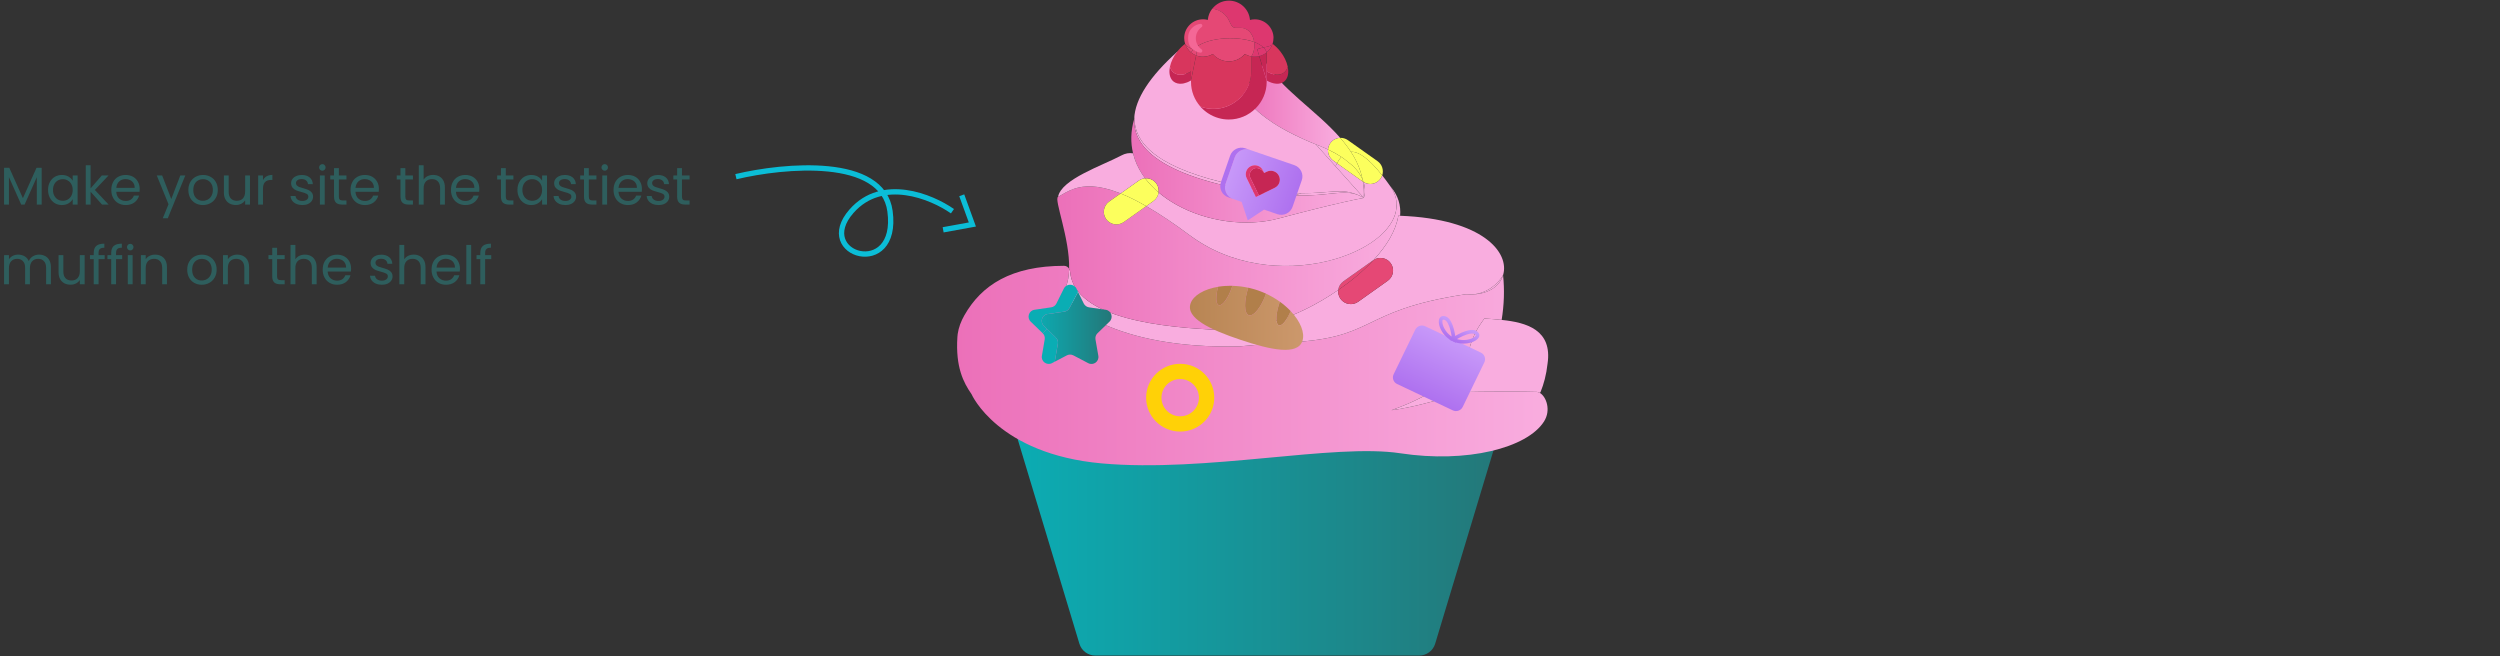 <svg width="941" height="247" viewBox="0 0 941 247" fill="none" xmlns="http://www.w3.org/2000/svg">
<rect x="0" y="0" width="941" height="247" fill="#333333" stroke="none"/>
<path d="M15.68 63.16V77H13.86V66.68L9.26 77H7.98L3.36 66.66V77H1.54V63.16H3.5L8.62 74.6L13.74 63.16H15.68ZM18.087 71.48C18.087 70.36 18.313 69.38 18.767 68.54C19.22 67.687 19.84 67.027 20.627 66.56C21.427 66.093 22.313 65.86 23.287 65.86C24.247 65.86 25.08 66.067 25.787 66.48C26.493 66.893 27.02 67.413 27.367 68.04V66.04H29.207V77H27.367V74.96C27.007 75.6 26.467 76.133 25.747 76.56C25.04 76.973 24.213 77.18 23.267 77.18C22.293 77.18 21.413 76.94 20.627 76.46C19.84 75.98 19.22 75.307 18.767 74.44C18.313 73.573 18.087 72.587 18.087 71.48ZM27.367 71.5C27.367 70.673 27.2 69.953 26.867 69.34C26.533 68.727 26.08 68.26 25.507 67.94C24.947 67.607 24.327 67.44 23.647 67.44C22.967 67.44 22.347 67.6 21.787 67.92C21.227 68.24 20.78 68.707 20.447 69.32C20.113 69.933 19.947 70.653 19.947 71.48C19.947 72.32 20.113 73.053 20.447 73.68C20.78 74.293 21.227 74.767 21.787 75.1C22.347 75.42 22.967 75.58 23.647 75.58C24.327 75.58 24.947 75.42 25.507 75.1C26.08 74.767 26.533 74.293 26.867 73.68C27.2 73.053 27.367 72.327 27.367 71.5ZM38.402 77L34.102 72.16V77H32.282V62.2H34.102V70.9L38.322 66.04H40.862L35.702 71.5L40.882 77H38.402ZM52.575 71.1C52.575 71.447 52.555 71.813 52.515 72.2H43.755C43.822 73.28 44.188 74.127 44.855 74.74C45.535 75.34 46.355 75.64 47.315 75.64C48.102 75.64 48.755 75.46 49.275 75.1C49.809 74.727 50.182 74.233 50.395 73.62H52.355C52.062 74.673 51.475 75.533 50.595 76.2C49.715 76.853 48.622 77.18 47.315 77.18C46.275 77.18 45.342 76.947 44.515 76.48C43.702 76.013 43.062 75.353 42.595 74.5C42.129 73.633 41.895 72.633 41.895 71.5C41.895 70.367 42.122 69.373 42.575 68.52C43.029 67.667 43.662 67.013 44.475 66.56C45.302 66.093 46.248 65.86 47.315 65.86C48.355 65.86 49.275 66.087 50.075 66.54C50.875 66.993 51.489 67.62 51.915 68.42C52.355 69.207 52.575 70.1 52.575 71.1ZM50.695 70.72C50.695 70.027 50.542 69.433 50.235 68.94C49.928 68.433 49.508 68.053 48.975 67.8C48.455 67.533 47.875 67.4 47.235 67.4C46.315 67.4 45.529 67.693 44.875 68.28C44.235 68.867 43.868 69.68 43.775 70.72H50.695ZM69.749 66.04L63.15 82.16H61.27L63.429 76.88L59.01 66.04H61.029L64.469 74.92L67.87 66.04H69.749ZM76.359 77.18C75.332 77.18 74.399 76.947 73.559 76.48C72.732 76.013 72.079 75.353 71.599 74.5C71.132 73.633 70.899 72.633 70.899 71.5C70.899 70.38 71.139 69.393 71.619 68.54C72.112 67.673 72.779 67.013 73.619 66.56C74.459 66.093 75.399 65.86 76.439 65.86C77.479 65.86 78.419 66.093 79.259 66.56C80.099 67.013 80.759 67.667 81.239 68.52C81.732 69.373 81.979 70.367 81.979 71.5C81.979 72.633 81.726 73.633 81.219 74.5C80.726 75.353 80.052 76.013 79.199 76.48C78.346 76.947 77.399 77.18 76.359 77.18ZM76.359 75.58C77.012 75.58 77.626 75.427 78.199 75.12C78.772 74.813 79.232 74.353 79.579 73.74C79.939 73.127 80.119 72.38 80.119 71.5C80.119 70.62 79.946 69.873 79.599 69.26C79.252 68.647 78.799 68.193 78.239 67.9C77.679 67.593 77.072 67.44 76.419 67.44C75.752 67.44 75.139 67.593 74.579 67.9C74.032 68.193 73.592 68.647 73.259 69.26C72.926 69.873 72.759 70.62 72.759 71.5C72.759 72.393 72.919 73.147 73.239 73.76C73.572 74.373 74.012 74.833 74.559 75.14C75.106 75.433 75.706 75.58 76.359 75.58ZM94.092 66.04V77H92.272V75.38C91.925 75.94 91.439 76.38 90.812 76.7C90.199 77.007 89.519 77.16 88.772 77.16C87.919 77.16 87.152 76.987 86.472 76.64C85.792 76.28 85.252 75.747 84.852 75.04C84.465 74.333 84.272 73.473 84.272 72.46V66.04H86.072V72.22C86.072 73.3 86.345 74.133 86.892 74.72C87.439 75.293 88.185 75.58 89.132 75.58C90.105 75.58 90.872 75.28 91.432 74.68C91.992 74.08 92.272 73.207 92.272 72.06V66.04H94.092ZM98.985 67.82C99.305 67.193 99.758 66.707 100.345 66.36C100.945 66.013 101.672 65.84 102.525 65.84V67.72H102.045C100.005 67.72 98.985 68.827 98.985 71.04V77H97.165V66.04H98.985V67.82ZM113.838 77.18C112.998 77.18 112.245 77.04 111.578 76.76C110.911 76.467 110.385 76.067 109.998 75.56C109.611 75.04 109.398 74.447 109.358 73.78H111.238C111.291 74.327 111.545 74.773 111.998 75.12C112.465 75.467 113.071 75.64 113.818 75.64C114.511 75.64 115.058 75.487 115.458 75.18C115.858 74.873 116.058 74.487 116.058 74.02C116.058 73.54 115.845 73.187 115.418 72.96C114.991 72.72 114.331 72.487 113.438 72.26C112.625 72.047 111.958 71.833 111.438 71.62C110.931 71.393 110.491 71.067 110.118 70.64C109.758 70.2 109.578 69.627 109.578 68.92C109.578 68.36 109.745 67.847 110.078 67.38C110.411 66.913 110.885 66.547 111.498 66.28C112.111 66 112.811 65.86 113.598 65.86C114.811 65.86 115.791 66.167 116.538 66.78C117.285 67.393 117.685 68.233 117.738 69.3H115.918C115.878 68.727 115.645 68.267 115.218 67.92C114.805 67.573 114.245 67.4 113.538 67.4C112.885 67.4 112.365 67.54 111.978 67.82C111.591 68.1 111.398 68.467 111.398 68.92C111.398 69.28 111.511 69.58 111.738 69.82C111.978 70.047 112.271 70.233 112.618 70.38C112.978 70.513 113.471 70.667 114.098 70.84C114.885 71.053 115.525 71.267 116.018 71.48C116.511 71.68 116.931 71.987 117.278 72.4C117.638 72.813 117.825 73.353 117.838 74.02C117.838 74.62 117.671 75.16 117.338 75.64C117.005 76.12 116.531 76.5 115.918 76.78C115.318 77.047 114.625 77.18 113.838 77.18ZM121.347 64.26C121.001 64.26 120.707 64.14 120.467 63.9C120.227 63.66 120.107 63.367 120.107 63.02C120.107 62.673 120.227 62.38 120.467 62.14C120.707 61.9 121.001 61.78 121.347 61.78C121.681 61.78 121.961 61.9 122.187 62.14C122.427 62.38 122.547 62.673 122.547 63.02C122.547 63.367 122.427 63.66 122.187 63.9C121.961 64.14 121.681 64.26 121.347 64.26ZM122.227 66.04V77H120.407V66.04H122.227ZM127.549 67.54V74C127.549 74.533 127.662 74.913 127.889 75.14C128.116 75.353 128.509 75.46 129.069 75.46H130.409V77H128.769C127.756 77 126.996 76.767 126.489 76.3C125.982 75.833 125.729 75.067 125.729 74V67.54H124.309V66.04H125.729V63.28H127.549V66.04H130.409V67.54H127.549ZM142.614 71.1C142.614 71.447 142.594 71.813 142.554 72.2H133.794C133.861 73.28 134.228 74.127 134.894 74.74C135.574 75.34 136.394 75.64 137.354 75.64C138.141 75.64 138.794 75.46 139.314 75.1C139.848 74.727 140.221 74.233 140.434 73.62H142.394C142.101 74.673 141.514 75.533 140.634 76.2C139.754 76.853 138.661 77.18 137.354 77.18C136.314 77.18 135.381 76.947 134.554 76.48C133.741 76.013 133.101 75.353 132.634 74.5C132.168 73.633 131.934 72.633 131.934 71.5C131.934 70.367 132.161 69.373 132.614 68.52C133.068 67.667 133.701 67.013 134.514 66.56C135.341 66.093 136.288 65.86 137.354 65.86C138.394 65.86 139.314 66.087 140.114 66.54C140.914 66.993 141.528 67.62 141.954 68.42C142.394 69.207 142.614 70.1 142.614 71.1ZM140.734 70.72C140.734 70.027 140.581 69.433 140.274 68.94C139.968 68.433 139.548 68.053 139.014 67.8C138.494 67.533 137.914 67.4 137.274 67.4C136.354 67.4 135.568 67.693 134.914 68.28C134.274 68.867 133.908 69.68 133.814 70.72H140.734ZM152.569 67.54V74C152.569 74.533 152.682 74.913 152.909 75.14C153.135 75.353 153.529 75.46 154.089 75.46H155.429V77H153.789C152.775 77 152.015 76.767 151.509 76.3C151.002 75.833 150.749 75.067 150.749 74V67.54H149.329V66.04H150.749V63.28H152.569V66.04H155.429V67.54H152.569ZM163.074 65.84C163.9 65.84 164.647 66.02 165.314 66.38C165.98 66.727 166.5 67.253 166.874 67.96C167.26 68.667 167.454 69.527 167.454 70.54V77H165.654V70.8C165.654 69.707 165.38 68.873 164.834 68.3C164.287 67.713 163.54 67.42 162.594 67.42C161.634 67.42 160.867 67.72 160.294 68.32C159.734 68.92 159.454 69.793 159.454 70.94V77H157.634V62.2H159.454V67.6C159.814 67.04 160.307 66.607 160.934 66.3C161.574 65.993 162.287 65.84 163.074 65.84ZM180.427 71.1C180.427 71.447 180.407 71.813 180.367 72.2H171.607C171.673 73.28 172.04 74.127 172.707 74.74C173.387 75.34 174.207 75.64 175.167 75.64C175.953 75.64 176.607 75.46 177.127 75.1C177.66 74.727 178.033 74.233 178.247 73.62H180.207C179.913 74.673 179.327 75.533 178.447 76.2C177.567 76.853 176.473 77.18 175.167 77.18C174.127 77.18 173.193 76.947 172.367 76.48C171.553 76.013 170.913 75.353 170.447 74.5C169.98 73.633 169.747 72.633 169.747 71.5C169.747 70.367 169.973 69.373 170.427 68.52C170.88 67.667 171.513 67.013 172.327 66.56C173.153 66.093 174.1 65.86 175.167 65.86C176.207 65.86 177.127 66.087 177.927 66.54C178.727 66.993 179.34 67.62 179.767 68.42C180.207 69.207 180.427 70.1 180.427 71.1ZM178.547 70.72C178.547 70.027 178.393 69.433 178.087 68.94C177.78 68.433 177.36 68.053 176.827 67.8C176.307 67.533 175.727 67.4 175.087 67.4C174.167 67.4 173.38 67.693 172.727 68.28C172.087 68.867 171.72 69.68 171.627 70.72H178.547ZM190.381 67.54V74C190.381 74.533 190.494 74.913 190.721 75.14C190.948 75.353 191.341 75.46 191.901 75.46H193.241V77H191.601C190.588 77 189.828 76.767 189.321 76.3C188.814 75.833 188.561 75.067 188.561 74V67.54H187.141V66.04H188.561V63.28H190.381V66.04H193.241V67.54H190.381ZM194.766 71.48C194.766 70.36 194.993 69.38 195.446 68.54C195.9 67.687 196.52 67.027 197.306 66.56C198.106 66.093 198.993 65.86 199.966 65.86C200.926 65.86 201.76 66.067 202.466 66.48C203.173 66.893 203.7 67.413 204.046 68.04V66.04H205.886V77H204.046V74.96C203.686 75.6 203.146 76.133 202.426 76.56C201.72 76.973 200.893 77.18 199.946 77.18C198.973 77.18 198.093 76.94 197.306 76.46C196.52 75.98 195.9 75.307 195.446 74.44C194.993 73.573 194.766 72.587 194.766 71.48ZM204.046 71.5C204.046 70.673 203.88 69.953 203.546 69.34C203.213 68.727 202.76 68.26 202.186 67.94C201.626 67.607 201.006 67.44 200.326 67.44C199.646 67.44 199.026 67.6 198.466 67.92C197.906 68.24 197.46 68.707 197.126 69.32C196.793 69.933 196.626 70.653 196.626 71.48C196.626 72.32 196.793 73.053 197.126 73.68C197.46 74.293 197.906 74.767 198.466 75.1C199.026 75.42 199.646 75.58 200.326 75.58C201.006 75.58 201.626 75.42 202.186 75.1C202.76 74.767 203.213 74.293 203.546 73.68C203.88 73.053 204.046 72.327 204.046 71.5ZM212.842 77.18C212.002 77.18 211.249 77.04 210.582 76.76C209.915 76.467 209.389 76.067 209.002 75.56C208.615 75.04 208.402 74.447 208.362 73.78H210.242C210.295 74.327 210.549 74.773 211.002 75.12C211.469 75.467 212.075 75.64 212.822 75.64C213.515 75.64 214.062 75.487 214.462 75.18C214.862 74.873 215.062 74.487 215.062 74.02C215.062 73.54 214.849 73.187 214.422 72.96C213.995 72.72 213.335 72.487 212.442 72.26C211.629 72.047 210.962 71.833 210.442 71.62C209.935 71.393 209.495 71.067 209.122 70.64C208.762 70.2 208.582 69.627 208.582 68.92C208.582 68.36 208.749 67.847 209.082 67.38C209.415 66.913 209.889 66.547 210.502 66.28C211.115 66 211.815 65.86 212.602 65.86C213.815 65.86 214.795 66.167 215.542 66.78C216.289 67.393 216.689 68.233 216.742 69.3H214.922C214.882 68.727 214.649 68.267 214.222 67.92C213.809 67.573 213.249 67.4 212.542 67.4C211.889 67.4 211.369 67.54 210.982 67.82C210.595 68.1 210.402 68.467 210.402 68.92C210.402 69.28 210.515 69.58 210.742 69.82C210.982 70.047 211.275 70.233 211.622 70.38C211.982 70.513 212.475 70.667 213.102 70.84C213.889 71.053 214.529 71.267 215.022 71.48C215.515 71.68 215.935 71.987 216.282 72.4C216.642 72.813 216.829 73.353 216.842 74.02C216.842 74.62 216.675 75.16 216.342 75.64C216.009 76.12 215.535 76.5 214.922 76.78C214.322 77.047 213.629 77.18 212.842 77.18ZM221.631 67.54V74C221.631 74.533 221.744 74.913 221.971 75.14C222.198 75.353 222.591 75.46 223.151 75.46H224.491V77H222.851C221.838 77 221.078 76.767 220.571 76.3C220.064 75.833 219.811 75.067 219.811 74V67.54H218.391V66.04H219.811V63.28H221.631V66.04H224.491V67.54H221.631ZM227.636 64.26C227.29 64.26 226.996 64.14 226.756 63.9C226.516 63.66 226.396 63.367 226.396 63.02C226.396 62.673 226.516 62.38 226.756 62.14C226.996 61.9 227.29 61.78 227.636 61.78C227.97 61.78 228.25 61.9 228.476 62.14C228.716 62.38 228.836 62.673 228.836 63.02C228.836 63.367 228.716 63.66 228.476 63.9C228.25 64.14 227.97 64.26 227.636 64.26ZM228.516 66.04V77H226.696V66.04H228.516ZM241.618 71.1C241.618 71.447 241.598 71.813 241.558 72.2H232.798C232.865 73.28 233.231 74.127 233.898 74.74C234.578 75.34 235.398 75.64 236.358 75.64C237.145 75.64 237.798 75.46 238.318 75.1C238.851 74.727 239.225 74.233 239.438 73.62H241.398C241.105 74.673 240.518 75.533 239.638 76.2C238.758 76.853 237.665 77.18 236.358 77.18C235.318 77.18 234.385 76.947 233.558 76.48C232.745 76.013 232.105 75.353 231.638 74.5C231.171 73.633 230.938 72.633 230.938 71.5C230.938 70.367 231.165 69.373 231.618 68.52C232.071 67.667 232.705 67.013 233.518 66.56C234.345 66.093 235.291 65.86 236.358 65.86C237.398 65.86 238.318 66.087 239.118 66.54C239.918 66.993 240.531 67.62 240.958 68.42C241.398 69.207 241.618 70.1 241.618 71.1ZM239.738 70.72C239.738 70.027 239.585 69.433 239.278 68.94C238.971 68.433 238.551 68.053 238.018 67.8C237.498 67.533 236.918 67.4 236.278 67.4C235.358 67.4 234.571 67.693 233.918 68.28C233.278 68.867 232.911 69.68 232.818 70.72H239.738ZM247.9 77.18C247.06 77.18 246.307 77.04 245.64 76.76C244.974 76.467 244.447 76.067 244.06 75.56C243.674 75.04 243.46 74.447 243.42 73.78H245.3C245.354 74.327 245.607 74.773 246.06 75.12C246.527 75.467 247.134 75.64 247.88 75.64C248.574 75.64 249.12 75.487 249.52 75.18C249.92 74.873 250.12 74.487 250.12 74.02C250.12 73.54 249.907 73.187 249.48 72.96C249.054 72.72 248.394 72.487 247.5 72.26C246.687 72.047 246.02 71.833 245.5 71.62C244.994 71.393 244.554 71.067 244.18 70.64C243.82 70.2 243.64 69.627 243.64 68.92C243.64 68.36 243.807 67.847 244.14 67.38C244.474 66.913 244.947 66.547 245.56 66.28C246.174 66 246.874 65.86 247.66 65.86C248.874 65.86 249.854 66.167 250.6 66.78C251.347 67.393 251.747 68.233 251.8 69.3H249.98C249.94 68.727 249.707 68.267 249.28 67.92C248.867 67.573 248.307 67.4 247.6 67.4C246.947 67.4 246.427 67.54 246.04 67.82C245.654 68.1 245.46 68.467 245.46 68.92C245.46 69.28 245.574 69.58 245.8 69.82C246.04 70.047 246.334 70.233 246.68 70.38C247.04 70.513 247.534 70.667 248.16 70.84C248.947 71.053 249.587 71.267 250.08 71.48C250.574 71.68 250.994 71.987 251.34 72.4C251.7 72.813 251.887 73.353 251.9 74.02C251.9 74.62 251.734 75.16 251.4 75.64C251.067 76.12 250.594 76.5 249.98 76.78C249.38 77.047 248.687 77.18 247.9 77.18ZM256.69 67.54V74C256.69 74.533 256.803 74.913 257.03 75.14C257.256 75.353 257.65 75.46 258.21 75.46H259.55V77H257.91C256.896 77 256.136 76.767 255.63 76.3C255.123 75.833 254.87 75.067 254.87 74V67.54H253.45V66.04H254.87V63.28H256.69V66.04H259.55V67.54H256.69ZM14.72 95.84C15.573 95.84 16.333 96.02 17 96.38C17.667 96.727 18.193 97.253 18.58 97.96C18.967 98.667 19.16 99.527 19.16 100.54V107H17.36V100.8C17.36 99.707 17.087 98.873 16.54 98.3C16.007 97.713 15.28 97.42 14.36 97.42C13.413 97.42 12.66 97.727 12.1 98.34C11.54 98.94 11.26 99.813 11.26 100.96V107H9.46V100.8C9.46 99.707 9.187 98.873 8.64 98.3C8.107 97.713 7.38 97.42 6.46 97.42C5.513 97.42 4.76 97.727 4.2 98.34C3.64 98.94 3.36 99.813 3.36 100.96V107H1.54V96.04H3.36V97.62C3.72 97.047 4.2 96.607 4.8 96.3C5.413 95.993 6.087 95.84 6.82 95.84C7.74 95.84 8.553 96.047 9.26 96.46C9.967 96.873 10.493 97.48 10.84 98.28C11.147 97.507 11.653 96.907 12.36 96.48C13.067 96.053 13.853 95.84 14.72 95.84ZM31.866 96.04V107H30.046V105.38C29.699 105.94 29.212 106.38 28.585 106.7C27.972 107.007 27.292 107.16 26.546 107.16C25.692 107.16 24.925 106.987 24.245 106.64C23.566 106.28 23.026 105.747 22.625 105.04C22.239 104.333 22.046 103.473 22.046 102.46V96.04H23.846V102.22C23.846 103.3 24.119 104.133 24.666 104.72C25.212 105.293 25.959 105.58 26.905 105.58C27.879 105.58 28.645 105.28 29.206 104.68C29.765 104.08 30.046 103.207 30.046 102.06V96.04H31.866ZM39.398 97.54H37.098V107H35.278V97.54H33.858V96.04H35.278V95.26C35.278 94.033 35.592 93.14 36.218 92.58C36.858 92.007 37.878 91.72 39.278 91.72V93.24C38.478 93.24 37.912 93.4 37.578 93.72C37.258 94.027 37.098 94.54 37.098 95.26V96.04H39.398V97.54ZM45.98 97.54H43.681V107H41.861V97.54H40.441V96.04H41.861V95.26C41.861 94.033 42.174 93.14 42.8 92.58C43.441 92.007 44.461 91.72 45.861 91.72V93.24C45.06 93.24 44.494 93.4 44.16 93.72C43.84 94.027 43.681 94.54 43.681 95.26V96.04H45.98V97.54ZM49.042 94.26C48.696 94.26 48.403 94.14 48.163 93.9C47.922 93.66 47.803 93.367 47.803 93.02C47.803 92.673 47.922 92.38 48.163 92.14C48.403 91.9 48.696 91.78 49.042 91.78C49.376 91.78 49.656 91.9 49.883 92.14C50.123 92.38 50.242 92.673 50.242 93.02C50.242 93.367 50.123 93.66 49.883 93.9C49.656 94.14 49.376 94.26 49.042 94.26ZM49.922 96.04V107H48.102V96.04H49.922ZM58.364 95.84C59.698 95.84 60.778 96.247 61.604 97.06C62.431 97.86 62.844 99.02 62.844 100.54V107H61.044V100.8C61.044 99.707 60.771 98.873 60.224 98.3C59.678 97.713 58.931 97.42 57.984 97.42C57.024 97.42 56.258 97.72 55.684 98.32C55.124 98.92 54.844 99.793 54.844 100.94V107H53.024V96.04H54.844V97.6C55.204 97.04 55.691 96.607 56.304 96.3C56.931 95.993 57.618 95.84 58.364 95.84ZM75.929 107.18C74.903 107.18 73.969 106.947 73.129 106.48C72.303 106.013 71.649 105.353 71.169 104.5C70.703 103.633 70.469 102.633 70.469 101.5C70.469 100.38 70.709 99.393 71.189 98.54C71.683 97.673 72.349 97.013 73.189 96.56C74.029 96.093 74.969 95.86 76.009 95.86C77.049 95.86 77.989 96.093 78.829 96.56C79.669 97.013 80.329 97.667 80.809 98.52C81.303 99.373 81.549 100.367 81.549 101.5C81.549 102.633 81.296 103.633 80.789 104.5C80.296 105.353 79.623 106.013 78.769 106.48C77.916 106.947 76.969 107.18 75.929 107.18ZM75.929 105.58C76.583 105.58 77.196 105.427 77.769 105.12C78.343 104.813 78.803 104.353 79.149 103.74C79.509 103.127 79.689 102.38 79.689 101.5C79.689 100.62 79.516 99.873 79.169 99.26C78.823 98.647 78.369 98.193 77.809 97.9C77.249 97.593 76.643 97.44 75.989 97.44C75.323 97.44 74.709 97.593 74.149 97.9C73.603 98.193 73.163 98.647 72.829 99.26C72.496 99.873 72.329 100.62 72.329 101.5C72.329 102.393 72.489 103.147 72.809 103.76C73.143 104.373 73.583 104.833 74.129 105.14C74.676 105.433 75.276 105.58 75.929 105.58ZM89.282 95.84C90.616 95.84 91.696 96.247 92.522 97.06C93.349 97.86 93.762 99.02 93.762 100.54V107H91.962V100.8C91.962 99.707 91.689 98.873 91.142 98.3C90.596 97.713 89.849 97.42 88.902 97.42C87.942 97.42 87.176 97.72 86.602 98.32C86.042 98.92 85.762 99.793 85.762 100.94V107H83.942V96.04H85.762V97.6C86.122 97.04 86.609 96.607 87.222 96.3C87.849 95.993 88.536 95.84 89.282 95.84ZM104.287 97.54V104C104.287 104.533 104.401 104.913 104.627 105.14C104.854 105.353 105.247 105.46 105.807 105.46H107.147V107H105.507C104.494 107 103.734 106.767 103.227 106.3C102.721 105.833 102.467 105.067 102.467 104V97.54H101.047V96.04H102.467V93.28H104.287V96.04H107.147V97.54H104.287ZM114.793 95.84C115.619 95.84 116.366 96.02 117.033 96.38C117.699 96.727 118.219 97.253 118.593 97.96C118.979 98.667 119.173 99.527 119.173 100.54V107H117.373V100.8C117.373 99.707 117.099 98.873 116.553 98.3C116.006 97.713 115.259 97.42 114.313 97.42C113.353 97.42 112.586 97.72 112.013 98.32C111.453 98.92 111.173 99.793 111.173 100.94V107H109.353V92.2H111.173V97.6C111.533 97.04 112.026 96.607 112.653 96.3C113.293 95.993 114.006 95.84 114.793 95.84ZM132.145 101.1C132.145 101.447 132.125 101.813 132.085 102.2H123.325C123.392 103.28 123.759 104.127 124.425 104.74C125.105 105.34 125.925 105.64 126.885 105.64C127.672 105.64 128.325 105.46 128.845 105.1C129.379 104.727 129.752 104.233 129.965 103.62H131.925C131.632 104.673 131.045 105.533 130.165 106.2C129.285 106.853 128.192 107.18 126.885 107.18C125.845 107.18 124.912 106.947 124.085 106.48C123.272 106.013 122.632 105.353 122.165 104.5C121.699 103.633 121.465 102.633 121.465 101.5C121.465 100.367 121.692 99.373 122.145 98.52C122.599 97.667 123.232 97.013 124.045 96.56C124.872 96.093 125.819 95.86 126.885 95.86C127.925 95.86 128.845 96.087 129.645 96.54C130.445 96.993 131.059 97.62 131.485 98.42C131.925 99.207 132.145 100.1 132.145 101.1ZM130.265 100.72C130.265 100.027 130.112 99.433 129.805 98.94C129.499 98.433 129.079 98.053 128.545 97.8C128.025 97.533 127.445 97.4 126.805 97.4C125.885 97.4 125.099 97.693 124.445 98.28C123.805 98.867 123.439 99.68 123.345 100.72H130.265ZM143.76 107.18C142.92 107.18 142.167 107.04 141.5 106.76C140.833 106.467 140.307 106.067 139.92 105.56C139.533 105.04 139.32 104.447 139.28 103.78H141.16C141.213 104.327 141.467 104.773 141.92 105.12C142.387 105.467 142.993 105.64 143.74 105.64C144.433 105.64 144.98 105.487 145.38 105.18C145.78 104.873 145.98 104.487 145.98 104.02C145.98 103.54 145.767 103.187 145.34 102.96C144.913 102.72 144.253 102.487 143.36 102.26C142.547 102.047 141.88 101.833 141.36 101.62C140.853 101.393 140.413 101.067 140.04 100.64C139.68 100.2 139.5 99.627 139.5 98.92C139.5 98.36 139.667 97.847 140 97.38C140.333 96.913 140.807 96.547 141.42 96.28C142.033 96 142.733 95.86 143.52 95.86C144.733 95.86 145.713 96.167 146.46 96.78C147.207 97.393 147.607 98.233 147.66 99.3H145.84C145.8 98.727 145.567 98.267 145.14 97.92C144.727 97.573 144.167 97.4 143.46 97.4C142.807 97.4 142.287 97.54 141.9 97.82C141.513 98.1 141.32 98.467 141.32 98.92C141.32 99.28 141.433 99.58 141.66 99.82C141.9 100.047 142.193 100.233 142.54 100.38C142.9 100.513 143.393 100.667 144.02 100.84C144.807 101.053 145.447 101.267 145.94 101.48C146.433 101.68 146.853 101.987 147.2 102.4C147.56 102.813 147.747 103.353 147.76 104.02C147.76 104.62 147.593 105.16 147.26 105.64C146.927 106.12 146.453 106.5 145.84 106.78C145.24 107.047 144.547 107.18 143.76 107.18ZM155.769 95.84C156.596 95.84 157.342 96.02 158.009 96.38C158.676 96.727 159.196 97.253 159.569 97.96C159.956 98.667 160.149 99.527 160.149 100.54V107H158.349V100.8C158.349 99.707 158.076 98.873 157.529 98.3C156.982 97.713 156.236 97.42 155.289 97.42C154.329 97.42 153.562 97.72 152.989 98.32C152.429 98.92 152.149 99.793 152.149 100.94V107H150.329V92.2H152.149V97.6C152.509 97.04 153.002 96.607 153.629 96.3C154.269 95.993 154.982 95.84 155.769 95.84ZM173.122 101.1C173.122 101.447 173.102 101.813 173.062 102.2H164.302C164.369 103.28 164.735 104.127 165.402 104.74C166.082 105.34 166.902 105.64 167.862 105.64C168.649 105.64 169.302 105.46 169.822 105.1C170.355 104.727 170.729 104.233 170.942 103.62H172.902C172.609 104.673 172.022 105.533 171.142 106.2C170.262 106.853 169.169 107.18 167.862 107.18C166.822 107.18 165.889 106.947 165.062 106.48C164.249 106.013 163.609 105.353 163.142 104.5C162.675 103.633 162.442 102.633 162.442 101.5C162.442 100.367 162.669 99.373 163.122 98.52C163.575 97.667 164.209 97.013 165.022 96.56C165.849 96.093 166.795 95.86 167.862 95.86C168.902 95.86 169.822 96.087 170.622 96.54C171.422 96.993 172.035 97.62 172.462 98.42C172.902 99.207 173.122 100.1 173.122 101.1ZM171.242 100.72C171.242 100.027 171.089 99.433 170.782 98.94C170.475 98.433 170.055 98.053 169.522 97.8C169.002 97.533 168.422 97.4 167.782 97.4C166.862 97.4 166.075 97.693 165.422 98.28C164.782 98.867 164.415 99.68 164.322 100.72H171.242ZM177.344 92.2V107H175.524V92.2H177.344ZM184.906 97.54H182.606V107H180.786V97.54H179.366V96.04H180.786V95.26C180.786 94.033 181.1 93.14 181.726 92.58C182.366 92.007 183.386 91.72 184.786 91.72V93.24C183.986 93.24 183.42 93.4 183.086 93.72C182.766 94.027 182.606 94.54 182.606 95.26V96.04H184.906V97.54Z" fill="#2E5E5D"/>
<path d="M277 66.5C295.167 62.167 332.2 58.7 335 79.5C338.5 105.5 306 96 320.5 79.5C332.1 66.3 350.667 74 358.5 79.5" stroke="#0BBDD7" stroke-width="2"/>
<path d="M362 73.5L366 84.5L355 86.5" stroke="#0BBDD7" stroke-width="2"/>
<g clip-path="url(#clip0_1148_275)">
<path d="M566.972 153.549L540.189 242.321C539.39 244.947 536.961 246.748 534.199 246.748H412.282C409.52 246.748 407.091 244.947 406.292 242.321L379.508 153.549C387.31 153.549 387.31 159.757 395.111 159.757C402.912 159.757 402.922 153.549 410.724 153.549C418.525 153.549 418.525 159.757 426.336 159.757C434.148 159.757 434.138 153.549 441.949 153.549C449.761 153.549 449.761 159.757 457.572 159.757C465.383 159.757 465.383 153.549 473.195 153.549H473.286C481.097 153.549 481.097 159.757 488.909 159.757C496.72 159.757 496.72 153.549 504.532 153.549C512.343 153.549 512.333 159.757 520.144 159.757C527.956 159.757 527.946 153.549 535.747 153.549C543.548 153.549 543.558 159.757 551.36 159.757C559.161 159.757 559.161 153.549 566.962 153.549H566.972Z" fill="url(#paint0_linear_1148_275)"/>
<path d="M565.758 103.573C566.345 109.087 566.143 114.762 565.222 120.406C562.966 120.145 560.729 120.034 558.706 119.893C558.594 120.074 558.443 120.285 558.25 120.547C558.159 120.668 558.058 120.799 557.957 120.95C557.674 121.332 557.36 121.785 557.026 122.308C556.814 122.63 556.601 122.972 556.378 123.344C555.478 124.853 554.486 126.825 553.636 129.361C553.211 130.619 552.817 132.027 552.473 133.577C550.358 138.215 546.311 142.974 538.732 147.522C538.722 147.522 538.712 147.542 538.702 147.542C537.649 148.166 536.536 148.79 535.342 149.414C535.292 149.444 535.231 149.474 535.18 149.494C534.381 149.907 533.561 150.309 532.691 150.722C532.256 150.943 531.801 151.144 531.335 151.345C530.971 151.516 530.597 151.677 530.222 151.848L529.737 152.06C527.875 152.845 525.871 153.639 523.726 154.414C531.285 153.428 539.926 150.893 539.926 150.893C539.926 150.893 546.887 147.884 551.471 147.602C556.044 147.321 575.674 147.351 578.477 147.512C578.862 147.532 579.256 147.663 579.631 147.904C581.998 149.313 583.89 154.344 581.179 158.63C574.855 168.631 552.129 174.426 527.086 170.613C502.032 166.8 453.939 177.948 414.72 174.426C375.512 170.905 365.687 148.367 365.687 148.367C362.651 143.99 359.626 138.175 360.364 126.846C360.364 126.483 360.415 126.091 360.476 125.709C360.83 123.233 361.74 120.889 362.975 118.716C369.451 107.286 380.652 100.072 400.504 100.052C401.334 100.052 402.032 100.505 402.427 101.169C402.366 103.764 401.991 106.159 401.121 108.181C398.571 114.128 419.689 131.635 466.699 130.367L481.998 128.999C518.981 127.902 510.178 117.076 551.511 110.787C551.997 110.707 552.513 110.808 553.029 110.818C553.211 110.828 553.393 110.828 553.576 110.828C553.727 110.828 553.869 110.828 554.001 110.818C555.103 110.808 556.146 110.707 557.107 110.516C557.805 110.375 558.463 110.204 559.09 109.982C560.355 109.55 561.458 108.956 562.409 108.242C563.117 107.719 563.724 107.115 564.24 106.461C564.939 105.586 565.445 104.61 565.758 103.573Z" fill="url(#paint1_linear_1148_275)"/>
<path d="M565.758 103.543H565.768C565.768 103.543 565.758 103.563 565.758 103.572V103.543Z" fill="#F9ADDF"/>
<path d="M565.758 103.543C565.445 104.589 564.929 105.565 564.24 106.451C563.724 107.115 563.107 107.719 562.409 108.242C561.458 108.956 560.355 109.55 559.09 109.982C558.463 110.194 557.805 110.375 557.107 110.516C556.146 110.707 555.104 110.807 554.001 110.818C559.535 110.586 564.028 106.843 565.758 103.483V103.543Z" fill="#F9ADDF"/>
<path d="M581.816 133.818C581.928 133.929 582.039 134.06 582.13 134.211C582.039 134.06 581.938 133.929 581.816 133.818ZM582.484 136.988C582.039 141.083 581.067 144.604 579.873 147.532L579.631 147.904C579.256 147.663 578.862 147.532 578.477 147.512C575.674 147.351 556.045 147.321 551.471 147.602C546.887 147.884 539.926 150.893 539.926 150.893C539.926 150.893 531.285 153.428 523.726 154.414C525.871 153.639 527.875 152.855 529.737 152.06L530.222 151.848C530.597 151.687 530.971 151.516 531.335 151.345C531.801 151.144 532.256 150.943 532.691 150.721C533.551 150.319 534.381 149.906 535.18 149.494C535.231 149.474 535.292 149.444 535.342 149.413C536.536 148.8 537.649 148.176 538.702 147.542C538.702 147.542 538.722 147.532 538.732 147.522C546.311 142.984 550.358 138.235 552.473 133.597V133.577C552.817 132.027 553.211 130.619 553.636 129.361C554.496 126.825 555.488 124.853 556.378 123.354C556.601 122.982 556.814 122.64 557.026 122.318C557.37 121.785 557.684 121.342 557.957 120.96C558.068 120.809 558.169 120.668 558.25 120.547C558.443 120.285 558.594 120.074 558.706 119.903C560.729 120.034 562.955 120.155 565.222 120.416C574.592 121.382 584.437 124.159 582.484 136.988Z" fill="#F9ADDF"/>
<path d="M468.338 127.288C468.915 127.178 469.471 127.057 470.058 126.916C469.633 126.845 469.218 126.755 468.783 126.685C468.621 126.876 468.47 127.067 468.338 127.288ZM481.998 128.999L466.699 130.367C419.689 131.635 398.571 114.128 401.121 108.181C401.992 106.159 402.366 103.764 402.427 101.179C402.619 101.47 402.74 101.823 402.781 102.195C404.299 120.185 438.398 123.354 459.98 124.229C459.98 124.229 471.424 124.149 480.693 120.617C487.017 118.877 495.648 114.731 503.712 109.167C503.581 110.294 503.854 111.482 504.572 112.488C506.09 114.611 509.065 115.104 511.2 113.594L522.35 105.676C524.495 104.157 524.991 101.209 523.463 99.076C521.986 97.013 519.153 96.49 517.038 97.848C521.885 92.606 525.406 86.911 526.347 81.186C526.57 81.176 526.802 81.207 527.015 81.216C558.341 82.414 568.298 95.172 565.758 103.543V103.483C564.028 106.843 559.535 110.586 554.001 110.817C553.869 110.828 553.727 110.828 553.576 110.828C553.394 110.828 553.211 110.828 553.029 110.817C552.513 110.807 551.997 110.707 551.512 110.787C510.178 117.076 518.981 127.902 481.998 128.999Z" fill="#F9ADDF"/>
<path d="M525.548 75.32C525.507 75.049 525.446 74.777 525.376 74.505C525.446 74.777 525.497 75.049 525.548 75.32Z" fill="#F9ADDF"/>
<path d="M524.384 71.879C524.303 71.708 524.212 71.537 524.111 71.366L524.384 71.879Z" fill="#F9ADDF"/>
<path d="M523.463 99.076C524.991 101.209 524.495 104.157 522.35 105.676L511.2 113.594C509.065 115.104 506.09 114.611 504.572 112.488C503.854 111.481 503.58 110.294 503.712 109.167C508.569 105.837 513.213 101.983 517.038 97.848C519.153 96.49 521.986 97.013 523.463 99.076Z" fill="#E54875"/>
<path d="M523.281 70.048C523.281 70.048 523.322 70.099 523.342 70.129C523.322 70.119 523.322 70.099 523.301 70.089C523.301 70.069 523.281 70.058 523.271 70.048H523.281Z" fill="#F9ADDF"/>
<path d="M520.266 66.013C520.124 66.456 519.912 66.879 519.628 67.271C518.161 69.324 515.358 69.857 513.244 68.539H513.233C513.203 68.418 513.163 68.297 513.112 68.177C513.051 67.996 512.98 67.814 512.9 67.623C512.889 67.603 512.889 67.593 512.879 67.573C512.879 67.563 512.869 67.543 512.869 67.533C512.677 66.577 512.434 65.651 512.151 64.746C511.726 63.398 511.2 62.09 510.582 60.832C509.965 59.554 509.257 58.327 508.468 57.129C511.179 56.988 514.913 59.242 520.266 66.013Z" fill="#FCFF5D"/>
<path d="M513.578 73.65C513.598 73.57 513.618 73.489 513.628 73.389C513.618 73.479 513.598 73.57 513.578 73.65Z" fill="#FFD7F1"/>
<path d="M513.345 74.465C513.456 72.352 513.355 70.33 513.031 68.408C513.092 68.448 513.163 68.499 513.233 68.539C513.325 68.811 513.406 69.062 513.466 69.324C513.486 69.394 513.497 69.455 513.517 69.525C513.537 69.646 513.567 69.766 513.588 69.887C513.77 70.843 513.8 71.698 513.75 72.393C513.739 72.543 513.729 72.694 513.709 72.825C513.689 73.037 513.669 73.228 513.628 73.389C513.618 73.489 513.598 73.57 513.578 73.65C513.476 74.113 513.375 74.395 513.345 74.465Z" fill="#F9ADDF"/>
<path d="M513.335 74.485C513.446 72.362 513.335 70.33 513.011 68.398C513.011 68.398 513.018 68.401 513.031 68.408C513.355 70.33 513.456 72.352 513.345 74.465C513.335 74.485 513.335 74.496 513.335 74.496V74.485Z" fill="#FFD7F1"/>
<path d="M513.011 68.398C513.335 70.33 513.446 72.362 513.335 74.485L513.294 74.435L513.001 74.113L512.636 73.701L512.566 73.63L512.515 73.57L511.999 72.996L502.68 62.593C502.862 62.21 503.044 61.828 503.247 61.466L512.991 68.378C512.991 68.378 512.991 68.388 513.011 68.398Z" fill="#F9ADDF"/>
<path d="M513.233 68.539C513.163 68.499 513.092 68.448 513.031 68.408C513.001 68.147 512.95 67.885 512.9 67.623C512.98 67.814 513.051 67.996 513.112 68.177C513.163 68.297 513.203 68.418 513.233 68.539Z" fill="#FCFF5D"/>
<path d="M512.879 67.573C512.879 67.573 512.889 67.603 512.9 67.623C512.95 67.885 513.001 68.147 513.031 68.408C513.031 68.408 513.024 68.405 513.011 68.398C512.98 68.116 512.93 67.845 512.879 67.573Z" fill="#FCFF5D"/>
<path d="M512.879 67.573C512.738 67.251 512.586 66.929 512.414 66.597C512.586 66.909 512.738 67.231 512.869 67.533C512.869 67.533 512.879 67.563 512.879 67.573Z" fill="#FCFF5D"/>
<path d="M512.1 73.831C512.181 73.871 512.272 73.922 512.353 73.972C512.282 73.932 512.201 73.892 512.131 73.862L512.1 73.831Z" fill="#F47373"/>
<path d="M510.582 60.832C511.2 62.09 511.726 63.398 512.151 64.746C511.716 63.398 511.19 62.099 510.582 60.832Z" fill="#FCFF5D"/>
<path d="M510.188 63.458L509.662 62.895C509.49 62.713 509.308 62.532 509.115 62.351C505.928 59.745 505.422 59.403 504.866 59.041H504.855C503.429 58.095 501.769 57.169 499.857 56.274C499.918 55.439 500.201 54.604 500.727 53.869C501.628 52.612 503.014 51.928 504.451 51.887C505.928 53.568 507.274 55.308 508.458 57.129H508.468C509.257 58.327 509.965 59.554 510.582 60.832C511.19 62.1 511.716 63.398 512.151 64.746C512.434 65.651 512.677 66.577 512.869 67.533C512.738 67.231 512.586 66.909 512.414 66.597C511.878 65.591 511.159 64.534 510.188 63.458Z" fill="#FCFF5D"/>
<path d="M511.503 73.56C511.564 73.58 511.625 73.6 511.685 73.63C511.756 73.66 511.837 73.691 511.908 73.731C511.766 73.681 511.635 73.61 511.503 73.56Z" fill="#F47373"/>
<path d="M511.088 73.368C511.22 73.419 511.362 73.479 511.493 73.549H511.483C511.351 73.479 511.22 73.419 511.088 73.368Z" fill="#FFD7F1"/>
<path d="M510.188 63.458C511.159 64.535 511.878 65.591 512.414 66.597C512.586 66.929 512.738 67.251 512.879 67.573C512.93 67.845 512.981 68.117 513.011 68.398C513.001 68.388 513.001 68.378 512.991 68.378L503.247 61.466C503.722 60.57 504.248 59.735 504.866 59.041C505.422 59.403 505.928 59.745 509.115 62.351C509.308 62.532 509.49 62.714 509.662 62.895L510.188 63.458Z" fill="#FCFF5D"/>
<path d="M505.675 105.887L516.836 97.979C516.896 97.929 516.967 97.888 517.038 97.848C513.213 101.983 508.569 105.837 503.712 109.167C503.874 107.9 504.552 106.692 505.675 105.887Z" fill="#E54875"/>
<path d="M507.365 52.763L518.515 60.671C520.256 61.908 520.903 64.102 520.266 66.014C514.913 59.242 511.179 56.988 508.468 57.129H508.458C507.274 55.308 505.928 53.568 504.451 51.887C505.452 51.847 506.484 52.139 507.365 52.763Z" fill="#FCFF5D"/>
<path d="M504.855 59.041H504.865C504.248 59.735 503.722 60.57 503.247 61.466L501.84 60.47C500.444 59.474 499.746 57.874 499.857 56.284C501.769 57.19 503.429 58.115 504.855 59.041Z" fill="#FCFF5D"/>
<path d="M504.451 51.887C503.014 51.928 501.628 52.612 500.727 53.869C500.201 54.604 499.918 55.439 499.857 56.274C498.774 55.761 497.611 55.258 496.356 54.765H496.346C496.002 54.634 495.627 54.473 495.283 54.352H495.273L495.263 54.342H495.253C494.494 54.03 493.745 53.718 492.986 53.397L491.863 52.914C488.504 51.445 485.236 49.845 482.18 48.094C481.795 47.863 481.411 47.631 481.026 47.41C480.409 47.038 479.802 46.655 479.205 46.273C478.244 45.639 477.303 44.985 476.402 44.321C475.512 43.657 474.652 42.973 473.832 42.269C472.739 41.313 471.707 40.327 470.766 39.3C470.321 38.817 469.896 38.324 469.502 37.821L469.35 37.64C468.996 37.187 468.652 36.725 468.328 36.262C467.731 35.386 467.184 34.481 466.709 33.545C469.016 32.529 471.019 31 472.638 29.098H472.628C474.156 27.247 475.299 25.043 475.896 22.628C481.714 33.253 495.354 41.433 504.461 51.897L504.451 51.887Z" fill="url(#paint2_linear_1148_275)"/>
<path d="M499.857 56.274C501.769 57.169 503.429 58.095 504.855 59.041C503.429 58.115 501.769 57.19 499.857 56.284V56.274Z" fill="#FCFF5D"/>
<path d="M499.857 56.274C498.774 55.771 497.611 55.268 496.356 54.765C497.611 55.258 498.774 55.761 499.857 56.274Z" fill="#FFD7F1"/>
<path d="M502.68 62.593L495.283 54.352C495.627 54.483 496.002 54.634 496.346 54.765H496.356C497.611 55.268 498.774 55.771 499.857 56.284C499.746 57.874 500.444 59.474 501.84 60.47L503.247 61.466C503.044 61.828 502.862 62.21 502.68 62.593Z" fill="#F9ADDF"/>
<path d="M497.287 78.108C497.793 77.977 498.289 77.856 498.764 77.745C498.289 77.866 497.793 77.987 497.287 78.108Z" fill="#FFD7F1"/>
<path d="M495.283 54.352C495.627 54.473 496.002 54.634 496.346 54.765C496.002 54.634 495.627 54.483 495.283 54.352Z" fill="#FFD7F1"/>
<path d="M494.089 78.902C494.656 78.761 495.202 78.621 495.729 78.49C495.202 78.631 494.656 78.761 494.089 78.902Z" fill="#FFD7F1"/>
<path d="M492.359 79.345C492.956 79.194 493.533 79.043 494.089 78.902C493.533 79.053 492.956 79.194 492.359 79.345Z" fill="#FFD7F1"/>
<path d="M510.562 73.147C510.734 73.207 510.906 73.288 511.088 73.368C511.22 73.419 511.351 73.479 511.483 73.549C505.554 71.044 500.565 73.942 487.138 73.58C488.049 73.318 488.949 73.026 489.87 72.734H489.88C492.42 72.734 494.595 72.634 496.518 72.503C497.125 72.463 497.712 72.423 498.278 72.372C498.572 72.352 498.855 72.322 499.128 72.302C503.196 71.97 506.13 71.718 509.368 72.725C509.753 72.835 510.147 72.976 510.552 73.137H510.562V73.147Z" fill="#F9ADDF"/>
<path d="M468.783 126.685C469.218 126.755 469.633 126.846 470.058 126.916C469.471 127.057 468.915 127.178 468.338 127.288C468.47 127.067 468.621 126.876 468.783 126.685Z" fill="#F9ADDF"/>
<path d="M463.471 70.41C473.559 72.624 481.188 73.409 487.128 73.57C481.188 73.419 473.559 72.634 463.471 70.421C447.241 66.869 436.789 62.019 431.375 56.153C436.799 62.019 447.251 66.859 463.471 70.41Z" fill="#F9ADDF"/>
<path d="M459.768 95.353C460.901 95.836 462.044 96.269 463.188 96.671C462.034 96.269 460.901 95.836 459.768 95.353Z" fill="#F9ADDF"/>
<path d="M456.388 93.814C457.127 94.186 457.876 94.528 458.624 94.87C457.876 94.538 457.127 94.186 456.388 93.814Z" fill="#F9ADDF"/>
<path d="M453.069 92.022C453.798 92.445 454.526 92.858 455.265 93.24C454.526 92.858 453.798 92.455 453.069 92.022Z" fill="#F9ADDF"/>
<path d="M450.904 90.694C451.622 91.157 452.341 91.6 453.059 92.022C452.331 91.6 451.612 91.167 450.904 90.694Z" fill="#F9ADDF"/>
<path d="M431.871 77.846C436.445 80.502 441.686 83.983 447.727 88.491C448.769 89.266 449.831 90 450.904 90.694C451.612 91.167 452.331 91.6 453.059 92.022C453.788 92.455 454.516 92.858 455.255 93.24L456.378 93.814C457.117 94.186 457.865 94.538 458.614 94.87C458.999 95.031 459.373 95.192 459.758 95.353C460.891 95.836 462.024 96.269 463.178 96.671C480.956 102.839 500.211 100.082 512.576 93.461C513.051 93.22 513.507 92.958 513.952 92.687C513.952 92.687 513.955 92.687 513.962 92.687C514.417 92.425 514.852 92.163 515.277 91.882C515.5 91.751 515.723 91.61 515.925 91.469C516.34 91.187 516.745 90.906 517.139 90.614C517.544 90.332 517.938 90.04 518.303 89.739C518.677 89.447 519.031 89.145 519.375 88.833C519.557 88.682 519.729 88.531 519.901 88.37C523.261 85.271 525.325 81.77 525.639 78.158C525.689 77.645 525.699 77.132 525.669 76.618C525.669 76.347 525.639 76.075 525.598 75.793C525.588 75.642 525.568 75.481 525.537 75.32C525.487 75.049 525.436 74.777 525.365 74.505C525.295 74.214 525.214 73.932 525.112 73.64C524.92 73.057 524.677 72.473 524.374 71.879L524.101 71.366C524.101 71.366 524.06 71.296 524.04 71.256C523.898 71.004 523.736 70.742 523.564 70.491C523.494 70.37 523.413 70.249 523.332 70.129C526.367 73.61 527.339 77.413 527.005 81.216C526.792 81.196 526.559 81.176 526.337 81.176C525.396 86.911 521.875 92.606 517.028 97.848C516.957 97.888 516.886 97.929 516.825 97.979L505.665 105.887C504.542 106.692 503.864 107.9 503.702 109.167C495.637 114.731 487.006 118.877 480.682 120.617C471.414 124.149 459.97 124.229 459.97 124.229C438.387 123.354 404.288 120.185 402.771 102.195C402.73 101.822 402.609 101.47 402.416 101.178C402.71 89.799 396.659 75.008 398.238 74.103C398.43 73.982 398.632 73.871 398.855 73.751C400.413 72.835 402.103 71.809 404.207 71.085C407.982 69.787 413.071 69.465 421.055 72.523C421.287 72.624 421.53 72.715 421.783 72.825L417.463 75.884C415.328 77.403 414.832 80.351 416.349 82.484C417.877 84.607 420.842 85.1 422.987 83.591L431.426 77.594C431.568 77.675 431.709 77.755 431.861 77.846H431.871Z" fill="url(#paint3_linear_1148_275)"/>
<path d="M435.261 69.082C435.989 70.088 436.252 71.286 436.101 72.433C434.178 70.803 432.458 69.022 431.011 67.1C432.62 66.979 434.249 67.674 435.261 69.082Z" fill="#FCFF5D"/>
<path d="M447.727 88.491C441.686 83.984 436.445 80.502 431.871 77.846C431.729 77.755 431.588 77.675 431.446 77.594L434.148 75.673C435.271 74.878 435.939 73.68 436.101 72.433C438.124 74.153 440.391 75.703 442.819 77.061C454.03 83.32 468.854 85.543 481.219 82.253C481.978 82.052 482.726 81.85 483.455 81.659C484.183 81.468 484.902 81.277 485.6 81.096L486.632 80.824C487.32 80.643 487.978 80.472 488.636 80.301C489.283 80.13 489.921 79.969 490.538 79.808C491.165 79.647 491.772 79.496 492.359 79.345C492.956 79.194 493.533 79.053 494.089 78.903C494.656 78.762 495.202 78.631 495.729 78.49C496.265 78.359 496.781 78.228 497.287 78.108C497.793 77.987 498.288 77.866 498.764 77.745C499.24 77.625 499.705 77.514 500.15 77.403C509.844 75.059 513.335 74.496 513.335 74.496C513.335 74.496 513.335 74.486 513.345 74.465C513.375 74.395 513.476 74.113 513.577 73.65C513.598 73.57 513.618 73.479 513.628 73.389C513.669 73.228 513.689 73.037 513.709 72.825C513.729 72.695 513.739 72.544 513.749 72.393C513.8 71.698 513.77 70.843 513.588 69.887C513.567 69.767 513.537 69.646 513.517 69.525C513.496 69.455 513.486 69.394 513.466 69.324C513.405 69.072 513.324 68.811 513.244 68.539C515.358 69.857 518.161 69.324 519.628 67.271C519.912 66.879 520.124 66.456 520.266 66.014C521.217 67.211 522.219 68.549 523.271 70.048C523.271 70.048 523.301 70.069 523.301 70.089C523.392 70.219 523.483 70.35 523.574 70.491C523.736 70.743 523.898 71.004 524.05 71.256C524.07 71.296 524.09 71.326 524.111 71.366C524.212 71.537 524.303 71.709 524.384 71.879C524.687 72.473 524.93 73.057 525.123 73.64C525.224 73.932 525.305 74.214 525.376 74.506C525.446 74.777 525.507 75.049 525.548 75.321C525.578 75.482 525.598 75.642 525.608 75.793C525.649 76.075 525.669 76.347 525.679 76.618C525.699 77.132 525.679 77.645 525.628 78.158C525.315 81.76 523.251 85.261 519.912 88.37C519.74 88.531 519.568 88.682 519.385 88.833C519.041 89.135 518.687 89.437 518.313 89.739C517.949 90.041 517.554 90.332 517.149 90.614C516.755 90.906 516.35 91.188 515.935 91.469C515.733 91.61 515.51 91.751 515.287 91.882C514.862 92.153 514.427 92.425 513.972 92.687C513.972 92.687 513.969 92.687 513.962 92.687C513.517 92.948 513.051 93.21 512.586 93.462C500.221 100.082 480.966 102.839 463.188 96.671C462.044 96.269 460.901 95.836 459.768 95.353C459.383 95.192 459.009 95.031 458.624 94.87C457.875 94.528 457.127 94.186 456.388 93.814L455.265 93.24C454.526 92.858 453.798 92.445 453.069 92.023C452.351 91.6 451.632 91.157 450.914 90.695C449.841 90 448.779 89.266 447.737 88.491H447.727Z" fill="#F9ADDF"/>
<path d="M431.011 67.1C432.458 69.022 434.178 70.803 436.101 72.433C435.939 73.68 435.271 74.878 434.148 75.672L431.446 77.594H431.436C427.955 75.592 424.869 74.073 422.107 72.946C422.006 72.895 421.905 72.855 421.803 72.815L428.633 67.975C429.362 67.462 430.181 67.171 431.011 67.1Z" fill="#FCFF5D"/>
<path d="M431.446 77.594C431.588 77.675 431.729 77.755 431.871 77.846C431.719 77.755 431.578 77.675 431.436 77.594H431.446Z" fill="#F9ADDF"/>
<path d="M431.436 77.594L422.997 83.591C420.852 85.1 417.888 84.607 416.36 82.484C414.842 80.351 415.338 77.403 417.473 75.884L421.793 72.825C421.894 72.855 422.006 72.906 422.107 72.946C424.869 74.073 427.955 75.592 431.436 77.594Z" fill="#FCFF5D"/>
<path d="M429.928 65.561C430.272 66.084 430.637 66.597 431.011 67.1C430.627 66.597 430.262 66.084 429.928 65.561Z" fill="#FFD7F1"/>
<path d="M429.321 53.517C429.706 54.111 430.141 54.694 430.616 55.278C430.131 54.704 429.706 54.111 429.321 53.517Z" fill="#F9ADDF"/>
<path d="M428.532 52.149C428.694 52.45 428.856 52.752 429.038 53.054C428.856 52.752 428.684 52.45 428.532 52.149Z" fill="#F9ADDF"/>
<path d="M427.561 49.804C427.713 50.277 427.885 50.74 428.087 51.213C427.885 50.75 427.713 50.277 427.561 49.804Z" fill="#F9ADDF"/>
<path d="M427.065 44.19C426.68 55.057 437.952 63.81 463.764 69.455C475.542 72.03 483.769 72.715 489.87 72.735C488.949 73.026 488.049 73.318 487.138 73.58H487.128C481.188 73.409 473.559 72.624 463.471 70.41C447.251 66.859 436.799 62.019 431.375 56.153C431.112 55.861 430.859 55.57 430.616 55.278C430.141 54.694 429.706 54.111 429.321 53.517C429.22 53.366 429.129 53.205 429.038 53.054C428.856 52.752 428.694 52.451 428.532 52.149C428.37 51.837 428.229 51.525 428.087 51.213C427.884 50.74 427.712 50.277 427.561 49.804C427.045 48.185 426.832 46.514 426.893 44.784V44.764C426.893 44.764 426.913 44.723 426.913 44.703V44.754L426.974 44.512C427.004 44.401 427.035 44.291 427.065 44.19Z" fill="#F9ADDF"/>
<path d="M511.088 73.368C510.906 73.288 510.734 73.207 510.562 73.147H510.552C510.147 72.976 509.753 72.835 509.368 72.725C506.13 71.708 503.196 71.97 499.128 72.302C498.855 72.322 498.572 72.352 498.278 72.372C497.712 72.413 497.125 72.463 496.518 72.503C494.595 72.634 492.42 72.745 489.88 72.735C483.779 72.694 475.552 72.01 463.775 69.445C437.942 63.8 426.691 55.036 427.075 44.16C427.075 44.17 427.065 44.18 427.065 44.19C427.035 44.291 427.004 44.401 426.974 44.512C426.954 44.583 426.933 44.643 426.913 44.703C427.207 37.187 432.934 28.645 443.052 19.539C443.052 19.539 443.305 19.479 443.781 19.378C444.104 28.051 451.268 34.954 460.061 34.954C462.429 34.954 464.675 34.461 466.709 33.545C467.185 34.481 467.731 35.386 468.328 36.262C468.652 36.724 468.996 37.187 469.35 37.64L469.502 37.821C469.896 38.324 470.321 38.817 470.766 39.3C471.707 40.327 472.74 41.312 473.832 42.268C474.652 42.973 475.512 43.657 476.402 44.321C477.303 44.985 478.244 45.639 479.205 46.273C479.802 46.655 480.409 47.038 481.027 47.41C481.411 47.631 481.796 47.863 482.18 48.094C485.236 49.855 488.504 51.455 491.863 52.913L492.987 53.396C493.745 53.718 494.504 54.04 495.263 54.342H495.283L502.68 62.593L511.999 72.996L512.515 73.57L512.566 73.63L512.637 73.701L513.001 74.113L513.294 74.435L513.335 74.485C513.173 74.385 513.001 74.304 512.839 74.214C512.677 74.123 512.515 74.043 512.363 73.972H512.353C512.272 73.922 512.181 73.871 512.1 73.831C511.959 73.751 511.817 73.68 511.685 73.63C511.625 73.6 511.564 73.58 511.503 73.56L511.493 73.55C511.362 73.479 511.22 73.419 511.088 73.368Z" fill="#F9ADDF"/>
<path d="M426.913 44.703C426.933 44.643 426.954 44.583 426.974 44.512L426.913 44.754V44.703Z" fill="#FFD7F1"/>
<path d="M481.219 82.253C468.854 85.543 454.031 83.319 442.819 77.061C440.391 75.703 438.124 74.153 436.101 72.433C436.252 71.286 435.989 70.088 435.261 69.082C434.249 67.674 432.62 66.979 431.011 67.1C430.637 66.597 430.272 66.084 429.928 65.561C428.34 63.136 427.166 60.51 426.488 57.713C425.517 53.738 425.567 49.412 426.903 44.784C426.842 46.514 427.055 48.184 427.571 49.804C427.723 50.277 427.895 50.75 428.097 51.213C428.239 51.525 428.38 51.837 428.542 52.149C428.694 52.451 428.866 52.752 429.048 53.054C429.139 53.205 429.23 53.366 429.331 53.517C429.716 54.111 430.141 54.704 430.627 55.278C430.869 55.57 431.122 55.861 431.386 56.153C436.799 62.019 447.251 66.869 463.481 70.42C473.569 72.634 481.199 73.419 487.138 73.58H487.148C500.575 73.942 505.564 71.044 511.493 73.549H511.503L511.513 73.56C511.706 73.65 511.928 73.751 512.141 73.862C512.212 73.892 512.292 73.932 512.363 73.972H512.373C512.525 74.053 512.687 74.133 512.849 74.214C513.011 74.304 513.173 74.395 513.345 74.495C513.345 74.495 509.854 75.059 500.16 77.403C499.715 77.514 499.25 77.624 498.774 77.745C498.299 77.856 497.803 77.977 497.297 78.107C496.791 78.228 496.275 78.359 495.739 78.49C495.213 78.621 494.666 78.761 494.1 78.902C493.543 79.043 492.966 79.194 492.369 79.345C491.782 79.496 491.175 79.647 490.548 79.808C489.931 79.969 489.293 80.13 488.646 80.301C487.988 80.472 487.33 80.643 486.642 80.824L485.61 81.096C484.912 81.277 484.194 81.468 483.465 81.659C482.737 81.85 481.988 82.052 481.229 82.253H481.219Z" fill="url(#paint4_linear_1148_275)"/>
<path d="M426.488 57.713C427.166 60.51 428.34 63.136 429.928 65.561C428.33 63.136 427.156 60.51 426.478 57.713H426.488Z" fill="#FFD7F1"/>
<path d="M421.803 72.815C421.905 72.855 422.006 72.896 422.107 72.946C422.006 72.906 421.894 72.855 421.793 72.825H421.803V72.815Z" fill="#F9ADDF"/>
<path d="M421.803 72.815H421.793C421.54 72.715 421.297 72.624 421.065 72.523C421.308 72.624 421.55 72.715 421.803 72.815Z" fill="#F9ADDF"/>
<path d="M398.865 73.751C398.642 73.872 398.44 73.982 398.248 74.103C399.432 67.453 414.943 62.321 421.996 58.558C423.615 57.683 425.051 57.481 426.478 57.713C427.156 60.51 428.33 63.136 429.928 65.561C430.262 66.084 430.627 66.597 431.011 67.1C430.181 67.171 429.362 67.463 428.633 67.976L421.803 72.815C421.55 72.715 421.308 72.624 421.065 72.523C413.081 69.465 407.992 69.787 404.218 71.085C402.113 71.809 400.423 72.835 398.865 73.751Z" fill="#F9ADDF"/>
<path d="M485.802 117.096C489.516 121.02 491.246 125.336 490.224 128.345C488.383 133.788 478.558 131.806 466.932 127.912C455.306 124.018 446.28 119.682 448.121 114.238C449.143 111.23 453.15 108.835 458.493 107.95C457.511 111.512 457.592 114.48 458.756 114.872C460.132 115.335 462.49 112.015 463.876 107.588C465.93 107.638 468.075 107.889 470.24 108.393C470.109 108.362 469.977 108.332 469.846 108.302C468.206 113.333 468.247 118.052 470.058 118.655C471.869 119.259 474.783 115.536 476.534 110.546C476.413 110.485 476.291 110.435 476.17 110.375C478.204 111.28 480.065 112.367 481.735 113.564C480.146 117.931 479.994 121.986 481.371 122.448C482.534 122.841 484.406 120.527 485.792 117.096H485.802Z" fill="url(#paint5_linear_1148_275)"/>
<path d="M485.803 117.097C485.803 117.097 485.732 117.026 485.691 116.985C485.732 117.026 485.763 117.056 485.803 117.097Z" fill="#BA8855"/>
<path d="M485.691 116.975C485.691 116.975 485.762 117.056 485.802 117.096C484.416 120.517 482.544 122.831 481.381 122.449C480.005 121.986 480.146 117.931 481.745 113.564L481.796 113.604C481.937 113.705 482.069 113.796 482.2 113.906C482.261 113.947 482.322 113.997 482.372 114.037C482.534 114.168 482.706 114.289 482.868 114.419C483.05 114.56 483.232 114.701 483.404 114.852C483.576 114.993 483.748 115.144 483.92 115.295C484.092 115.446 484.254 115.587 484.416 115.737C484.71 115.999 484.993 116.271 485.266 116.542C485.266 116.542 485.276 116.552 485.286 116.563C485.357 116.633 485.428 116.703 485.499 116.774C485.57 116.844 485.641 116.915 485.701 116.985L485.691 116.975Z" fill="url(#paint6_linear_1148_275)"/>
<path d="M476.17 110.365C476.291 110.425 476.413 110.475 476.534 110.536C474.783 115.536 471.869 119.259 470.058 118.645C468.247 118.032 468.196 113.323 469.846 108.292C469.977 108.322 470.109 108.352 470.24 108.383C470.261 108.383 470.291 108.393 470.311 108.403C470.433 108.433 470.564 108.463 470.696 108.493C470.837 108.523 470.979 108.564 471.121 108.604C471.303 108.654 471.475 108.694 471.657 108.745C471.829 108.795 471.991 108.835 472.163 108.886C472.304 108.926 472.436 108.966 472.578 109.016C472.638 109.037 472.689 109.057 472.75 109.067C472.912 109.117 473.084 109.177 473.245 109.228C473.407 109.278 473.579 109.338 473.741 109.399C473.802 109.419 473.853 109.439 473.913 109.459C474.055 109.509 474.186 109.56 474.318 109.61C474.48 109.67 474.652 109.731 474.814 109.801C474.986 109.872 475.158 109.942 475.33 110.013C475.461 110.073 475.603 110.123 475.735 110.184C475.856 110.234 475.977 110.284 476.099 110.334C476.119 110.345 476.149 110.355 476.17 110.365Z" fill="url(#paint7_linear_1148_275)"/>
<path d="M463.876 107.578C462.49 112.015 460.132 115.325 458.756 114.862C457.582 114.47 457.511 111.502 458.493 107.94C458.543 107.93 458.594 107.92 458.655 107.91C458.766 107.89 458.867 107.88 458.978 107.859C459.08 107.849 459.171 107.829 459.272 107.819C459.444 107.799 459.616 107.779 459.778 107.759C460 107.729 460.213 107.708 460.436 107.688C460.658 107.668 460.881 107.648 461.103 107.638C461.771 107.588 462.459 107.568 463.147 107.568C463.157 107.568 463.168 107.568 463.178 107.568C463.41 107.568 463.643 107.568 463.876 107.568V107.578Z" fill="url(#paint8_linear_1148_275)"/>
<path d="M484.882 26.482C484.983 28.283 484.467 29.822 483.293 30.728C481.684 31.965 479.215 31.714 476.777 30.305V26.904C479.225 28.313 481.684 28.565 483.293 27.327C483.991 26.784 484.457 26.029 484.699 25.113C484.74 25.315 484.78 25.516 484.801 25.707C484.841 25.979 484.882 26.23 484.892 26.482H484.882Z" fill="#C62654"/>
<path d="M484.801 25.697C484.841 25.969 484.882 26.23 484.892 26.472C484.882 26.21 484.851 25.969 484.801 25.697Z" fill="#365E7D"/>
<path d="M484.699 25.103C484.457 26.019 483.991 26.774 483.293 27.317C481.684 28.555 479.215 28.303 476.777 26.894V19.721C477.799 18.875 478.568 17.768 478.983 16.491C480.025 17.265 481.037 18.252 481.937 19.398C483.384 21.25 484.315 23.252 484.699 25.103Z" fill="#D8365D"/>
<path d="M479.337 14.318C479.337 15.082 479.215 15.807 478.993 16.501C478.74 17.265 477.08 17.577 475.573 17.879C474.723 17.044 473.509 16.36 472.072 15.817C471.677 13.009 469.957 10.494 466.982 10.494C464.007 10.494 464.017 10.796 462.651 7.838C461.508 5.363 459.13 3.582 456.297 3.28C456.459 3.069 456.641 2.868 456.833 2.676C456.874 2.636 456.914 2.586 456.955 2.566C457.076 2.425 457.208 2.304 457.349 2.193C457.451 2.093 457.542 2.012 457.653 1.932C457.845 1.781 458.048 1.64 458.25 1.509C458.462 1.358 458.695 1.227 458.938 1.107C459.12 1.016 459.292 0.936 459.484 0.855C459.596 0.815 459.687 0.765 459.798 0.734C460.395 0.503 461.012 0.352 461.67 0.292C461.751 0.282 461.832 0.272 461.913 0.272C462.125 0.252 462.348 0.241 462.56 0.241C466.729 0.241 470.159 3.441 470.493 7.516C471.06 7.365 471.667 7.274 472.294 7.274C476.19 7.274 479.357 10.434 479.357 14.307L479.337 14.318Z" fill="#DD376F"/>
<path d="M478.983 16.501C478.568 17.779 477.799 18.886 476.777 19.731C476.564 19.047 476.139 18.433 475.562 17.879C477.07 17.578 478.74 17.266 478.983 16.501Z" fill="#DD376F"/>
<path d="M476.777 30.305V30.808C476.777 38.606 470.362 44.985 462.53 44.985C461.184 44.985 459.889 44.804 458.655 44.442C458.311 44.341 457.967 44.24 457.633 44.11C457.309 43.989 456.965 43.858 456.651 43.707C456.327 43.566 456.014 43.405 455.71 43.234C455.407 43.073 455.113 42.902 454.82 42.701C454.81 42.701 454.81 42.691 454.8 42.691C454.709 42.641 454.617 42.57 454.526 42.51C454.344 42.389 454.152 42.258 453.98 42.117C453.737 41.936 453.504 41.745 453.272 41.544C453.231 41.524 453.181 41.484 453.14 41.443C452.907 41.242 452.685 41.031 452.462 40.809C452.219 40.578 451.997 40.337 451.774 40.085C452.128 40.216 452.493 40.347 452.857 40.437C454.081 40.789 455.386 40.98 456.722 40.98C457.653 40.98 458.574 40.89 459.434 40.719C465.98 39.441 470.969 33.676 470.969 26.804V21.23H470.999C471.404 21.31 471.819 21.34 472.234 21.34C472.831 21.34 473.407 21.26 473.964 21.129L476.746 30.305H476.777Z" fill="#C62654"/>
<path d="M476.777 26.904V30.305L473.994 21.129C475.036 20.867 475.987 20.384 476.777 19.721V26.894V26.904Z" fill="#C62654"/>
<path d="M475.563 17.879C476.139 18.433 476.564 19.047 476.777 19.731C475.988 20.395 475.036 20.878 473.994 21.139L473.235 18.624C473.64 18.302 474.561 18.091 475.563 17.89V17.879Z" fill="#DD376F"/>
<path d="M473.235 18.614L473.994 21.129C473.438 21.27 472.861 21.34 472.264 21.34C471.839 21.34 471.424 21.31 471.03 21.23C471.019 21.23 471.009 21.23 470.999 21.22C472.001 19.761 472.345 17.718 472.062 15.807C473.498 16.35 474.713 17.034 475.563 17.869C474.561 18.07 473.64 18.282 473.235 18.604V18.614Z" fill="#DD376F"/>
<path d="M472.062 15.817C472.345 17.728 472.001 19.771 470.999 21.23C470.604 21.169 470.24 21.069 469.866 20.938C469.411 20.777 468.986 20.566 468.581 20.324C467.498 21.602 466.021 22.518 464.321 22.91C463.744 23.041 463.147 23.101 462.53 23.101C460.112 23.101 457.936 22.035 456.479 20.324C456.074 20.576 455.639 20.777 455.194 20.938C454.445 21.21 453.636 21.35 452.796 21.35C451.885 21.35 451.015 21.179 450.206 20.867L450.489 19.469C450.175 19.207 449.69 18.946 449.133 18.674C453.646 14.046 465.353 13.321 472.062 15.827V15.817Z" fill="#E54875"/>
<path d="M470.999 21.23V26.814C470.999 33.686 466.011 39.451 459.464 40.729C458.594 40.9 457.683 40.99 456.752 40.99C455.417 40.99 454.112 40.809 452.887 40.447C452.513 40.347 452.159 40.216 451.805 40.095C449.619 37.6 448.293 34.36 448.293 30.818V30.315L450.226 20.878C451.025 21.189 451.896 21.36 452.816 21.36C453.666 21.36 454.466 21.22 455.214 20.948C455.66 20.787 456.095 20.576 456.5 20.334C457.957 22.045 460.132 23.111 462.55 23.111C463.168 23.111 463.765 23.051 464.341 22.92C466.041 22.528 467.518 21.612 468.601 20.334C469.006 20.586 469.431 20.787 469.886 20.948C470.261 21.079 470.625 21.179 471.019 21.24L470.999 21.23Z" fill="#D8365D"/>
<path d="M466.982 10.484C469.947 10.484 471.677 13 472.072 15.807C465.363 13.312 453.656 14.036 449.143 18.654C447.899 18.05 446.371 17.366 446.077 16.481C445.865 15.797 445.733 15.062 445.733 14.297C445.733 10.424 448.911 7.264 452.806 7.264C452.938 7.264 453.069 7.275 453.201 7.275C453.686 7.305 454.172 7.375 454.617 7.506C454.749 5.906 455.356 4.437 456.297 3.26C459.13 3.562 461.508 5.343 462.651 7.818C464.017 10.776 463.997 10.474 466.982 10.474V10.484Z" fill="#E54875"/>
<path d="M461.882 0.282C461.802 0.282 461.721 0.292 461.64 0.302C461.721 0.292 461.791 0.282 461.882 0.282Z" fill="#D8365D"/>
<path d="M459.778 0.745C459.666 0.775 459.575 0.825 459.464 0.865C459.565 0.825 459.666 0.775 459.778 0.745Z" fill="#D8365D"/>
<path d="M458.918 1.107C458.675 1.227 458.452 1.358 458.23 1.509C458.442 1.358 458.675 1.227 458.918 1.107Z" fill="#D8365D"/>
<path d="M457.633 44.11C457.967 44.24 458.311 44.351 458.655 44.442C458.311 44.341 457.967 44.24 457.633 44.11Z" fill="#D8365D"/>
<path d="M457.633 1.932C457.521 2.012 457.43 2.093 457.329 2.193C457.43 2.103 457.521 2.022 457.633 1.932Z" fill="#C62654"/>
<path d="M457.329 2.193C457.188 2.304 457.056 2.425 456.935 2.566C457.046 2.435 457.188 2.304 457.329 2.193Z" fill="#D8365D"/>
<path d="M456.823 2.666C456.641 2.857 456.449 3.059 456.287 3.27C456.449 3.059 456.621 2.857 456.823 2.666Z" fill="#D8365D"/>
<path d="M454.82 42.711C455.113 42.902 455.407 43.084 455.71 43.244C455.407 43.084 455.113 42.912 454.82 42.711Z" fill="#D8365D"/>
<path d="M453.99 42.127C454.162 42.268 454.344 42.399 454.537 42.52C454.354 42.399 454.162 42.268 453.99 42.127Z" fill="#D8365D"/>
<path d="M453.282 41.554C453.514 41.755 453.747 41.946 453.99 42.127C453.747 41.956 453.514 41.755 453.282 41.554Z" fill="#D8365D"/>
<path d="M452.472 40.82C452.685 41.051 452.917 41.252 453.15 41.453C452.907 41.252 452.695 41.031 452.472 40.82Z" fill="#D8365D"/>
<path d="M450.499 19.469L450.216 20.867C449.508 20.596 448.86 20.203 448.283 19.73C448.536 19.348 448.82 19.006 449.143 18.674C449.7 18.956 450.186 19.217 450.499 19.469Z" fill="#E54875"/>
<path d="M450.216 20.857L448.283 30.295V19.721C448.86 20.193 449.508 20.586 450.216 20.857Z" fill="#D8365D"/>
<path d="M449.143 18.664C448.819 18.996 448.536 19.348 448.283 19.721C447.271 18.875 446.502 17.768 446.077 16.491C446.371 17.376 447.889 18.06 449.143 18.664Z" fill="#E54875"/>
<path d="M448.283 26.904V30.305C447.939 30.496 447.595 30.688 447.251 30.828C447.099 30.909 446.948 30.969 446.796 31.02C446.381 31.181 445.966 31.301 445.571 31.392C445.531 31.402 445.491 31.402 445.45 31.412C445.319 31.432 445.187 31.452 445.066 31.472C444.974 31.483 444.883 31.492 444.792 31.503C443.639 31.603 442.587 31.352 441.767 30.728C440.593 29.822 440.087 28.283 440.178 26.482C440.188 26.22 440.219 25.979 440.269 25.707C440.29 25.516 440.32 25.315 440.371 25.113C440.613 26.029 441.079 26.784 441.777 27.327C443.386 28.565 445.855 28.313 448.283 26.904Z" fill="#C62654"/>
<path d="M448.283 19.731V26.905C445.845 28.313 443.386 28.565 441.777 27.327C441.079 26.784 440.613 26.029 440.371 25.114C440.755 23.262 441.686 21.26 443.133 19.409C444.033 18.262 445.035 17.276 446.077 16.501C446.502 17.779 447.271 18.886 448.283 19.731Z" fill="#D8365D"/>
<path d="M446.796 31.02C446.948 30.969 447.099 30.899 447.251 30.828C447.099 30.909 446.948 30.969 446.796 31.02Z" fill="#2B4D66"/>
<path d="M445.066 31.473C445.187 31.452 445.319 31.432 445.45 31.412C445.319 31.442 445.197 31.452 445.066 31.473Z" fill="#365E7D"/>
<path d="M444.792 31.503C444.883 31.492 444.974 31.483 445.066 31.472C444.964 31.483 444.883 31.492 444.792 31.503Z" fill="#2B4D66"/>
<path d="M440.28 25.697C440.239 25.969 440.199 26.22 440.188 26.472C440.199 26.22 440.229 25.969 440.28 25.697Z" fill="#365E7D"/>
<path d="M450.105 14.398C450.105 12.667 450.965 11.138 452.28 10.202C452.847 9.8 452.503 8.894 451.805 8.985C451.531 9.015 451.248 9.075 450.965 9.156C449.083 9.699 447.615 11.289 447.282 13.211C447.282 13.211 447.13 14.408 447.282 15.595C447.524 17.527 449.083 19.107 450.965 19.65C451.248 19.73 451.521 19.791 451.805 19.821C452.493 19.902 452.847 19.006 452.28 18.604C450.965 17.668 450.105 16.139 450.105 14.408" fill="#F46796"/>
<path d="M416.167 116.593C418.323 116.905 419.183 119.531 417.635 121.05L413.091 125.437C412.474 126.031 412.201 126.896 412.333 127.741L413.415 133.949C413.779 136.082 411.533 137.702 409.611 136.696L404.005 133.758C403.246 133.365 402.336 133.365 401.567 133.758L397.013 136.142L398.187 129.351C398.318 128.516 398.055 127.65 397.428 127.047L394.079 123.807L392.905 122.66C391.347 121.141 392.197 118.515 394.352 118.203L400.615 117.307C401.475 117.186 402.204 116.643 402.588 115.878L405.766 109.892L407.941 114.269C408.326 115.033 409.074 115.567 409.924 115.687L416.178 116.603L416.167 116.593Z" fill="url(#paint9_linear_1148_275)"/>
<path d="M405.766 109.872L402.589 115.868C402.204 116.633 401.475 117.176 400.615 117.297L394.352 118.192C392.197 118.504 391.337 121.13 392.905 122.65L394.079 123.797L392.47 125.437L387.947 121.05C386.389 119.531 387.249 116.905 389.394 116.593L395.657 115.677C396.517 115.556 397.256 115.023 397.63 114.258L400.433 108.614C401.405 106.682 404.177 106.682 405.138 108.614L405.776 109.872H405.766Z" fill="#0AADB4"/>
<path d="M397.428 127.037C398.045 127.64 398.318 128.506 398.187 129.341L397.013 136.132L395.971 136.686C394.048 137.682 391.792 136.072 392.166 133.939L393.229 127.731C393.381 126.876 393.097 126.021 392.47 125.427L394.079 123.787L397.428 127.027V127.037Z" fill="#0AADB4"/>
<path d="M536.425 122.791L557.4 132.711C558.787 133.365 559.374 135.015 558.706 136.394L550.57 153.156C549.903 154.535 548.233 155.118 546.847 154.464L525.871 144.544C524.485 143.89 523.898 142.24 524.566 140.861L532.701 124.099C533.369 122.72 535.039 122.137 536.425 122.791Z" fill="url(#paint10_linear_1148_275)"/>
<path d="M546.897 127.771C549.164 126.262 554.466 123.394 556.045 125.759C557.077 127.298 551.815 130.095 546.897 127.771Z" stroke="url(#paint11_linear_1148_275)" stroke-width="1.35" stroke-linecap="round"/>
<path d="M547.241 127.922C547.009 125.226 545.956 119.36 543.093 119.631C541.231 119.802 542.324 125.608 547.241 127.922Z" stroke="url(#paint12_linear_1148_275)" stroke-width="1.35" stroke-linecap="round"/>
<path d="M451.278 149.685C451.278 145.822 448.121 142.672 444.226 142.672C440.33 142.672 437.173 145.812 437.173 149.685C437.173 153.559 440.33 156.698 444.226 156.698C448.121 156.698 451.278 153.559 451.278 149.685ZM444.226 136.937C451.309 136.937 457.046 142.642 457.046 149.685C457.046 156.728 451.309 162.443 444.226 162.443C437.143 162.443 431.406 156.728 431.406 149.685C431.406 142.642 437.143 136.937 444.226 136.937Z" fill="#FFD107"/>
<path d="M467.346 76.005L464.098 74.888C461.741 74.083 460.486 71.517 461.306 69.183L464.766 59.212C465.576 56.868 468.156 55.62 470.503 56.435L487.189 62.16C489.556 62.975 490.801 65.531 489.981 67.865L486.521 77.836C485.711 80.18 483.141 81.428 480.784 80.613L475.785 78.902L469.663 82.937L467.346 76.015V76.005ZM479.822 70.682C481.512 69.867 482.21 67.855 481.391 66.175C480.571 64.494 478.537 63.81 476.868 64.625L475.846 65.118L475.35 64.102C474.945 63.267 474.237 62.673 473.407 62.392C472.578 62.11 471.657 62.14 470.807 62.553C469.127 63.377 468.429 65.39 469.238 67.06L472.709 74.143L473.863 73.58L479.822 70.682Z" fill="url(#paint13_linear_1148_275)"/>
<path d="M481.391 66.174C482.21 67.855 481.512 69.877 479.822 70.682L473.863 73.58L470.635 66.99C469.997 65.702 470.544 64.152 471.839 63.518C472.436 63.166 473.144 63.176 473.812 63.408C474.682 63.709 475.482 64.374 475.836 65.108L476.858 64.615C478.537 63.8 480.571 64.494 481.381 66.164L481.391 66.174Z" fill="#C62654"/>
<path d="M473.873 73.58L472.719 74.143L469.249 67.06C468.429 65.39 469.127 63.367 470.817 62.552C471.667 62.15 472.588 62.11 473.417 62.391C474.247 62.673 474.945 63.267 475.36 64.102L475.856 65.118C475.492 64.383 474.702 63.709 473.832 63.418C473.164 63.186 472.456 63.176 471.859 63.528C470.564 64.162 470.028 65.702 470.655 66.999L473.883 73.59L473.873 73.58Z" fill="#DD376F"/>
<path d="M468.753 55.831L470.513 56.435C468.156 55.63 465.586 56.878 464.776 59.212L461.316 69.183C460.506 71.527 461.761 74.083 464.108 74.888L462.348 74.284C459.98 73.469 458.736 70.913 459.555 68.579L463.016 58.608C463.825 56.264 466.395 55.016 468.753 55.831Z" fill="#AE71EF"/>
</g>
<defs>
<linearGradient id="paint0_linear_1148_275" x1="379.518" y1="200.143" x2="566.972" y2="200.143" gradientUnits="userSpaceOnUse">
<stop stop-color="#0BADB4"/>
<stop offset="1" stop-color="#247778"/>
</linearGradient>
<linearGradient id="paint1_linear_1148_275" x1="360.253" y1="137.591" x2="582.514" y2="137.591" gradientUnits="userSpaceOnUse">
<stop stop-color="#EC70B9"/>
<stop offset="1" stop-color="#F9ADDF"/>
</linearGradient>
<linearGradient id="paint2_linear_1148_275" x1="466.699" y1="39.441" x2="504.451" y2="39.441" gradientUnits="userSpaceOnUse">
<stop stop-color="#EC70B9"/>
<stop offset="1" stop-color="#F9ADDF"/>
</linearGradient>
<linearGradient id="paint3_linear_1148_275" x1="397.985" y1="97.174" x2="527.086" y2="97.174" gradientUnits="userSpaceOnUse">
<stop stop-color="#EC70B9"/>
<stop offset="1" stop-color="#F9ADDF"/>
</linearGradient>
<linearGradient id="paint4_linear_1148_275" x1="425.82" y1="64.273" x2="513.335" y2="64.273" gradientUnits="userSpaceOnUse">
<stop stop-color="#EC70B9"/>
<stop offset="1" stop-color="#F9ADDF"/>
</linearGradient>
<linearGradient id="paint5_linear_1148_275" x1="447.879" y1="119.631" x2="490.518" y2="119.631" gradientUnits="userSpaceOnUse">
<stop stop-color="#B88553"/>
<stop offset="1" stop-color="#CC986C"/>
</linearGradient>
<linearGradient id="paint6_linear_1148_275" x1="480.191" y1="117.69" x2="484.912" y2="119.29" gradientUnits="userSpaceOnUse">
<stop offset="1" stop-color="#B17F4A"/>
</linearGradient>
<linearGradient id="paint7_linear_1148_275" x1="468.143" y1="112.91" x2="474.828" y2="115.175" gradientUnits="userSpaceOnUse">
<stop offset="1" stop-color="#B17F4A"/>
</linearGradient>
<linearGradient id="paint8_linear_1148_275" x1="457.609" y1="110.124" x2="462.34" y2="111.727" gradientUnits="userSpaceOnUse">
<stop offset="1" stop-color="#B17F4A"/>
</linearGradient>
<linearGradient id="paint9_linear_1148_275" x1="389.121" y1="123.435" x2="418.424" y2="123.435" gradientUnits="userSpaceOnUse">
<stop stop-color="#0BADB4"/>
<stop offset="1" stop-color="#247778"/>
</linearGradient>
<linearGradient id="paint10_linear_1148_275" x1="535.584" y1="122.41" x2="525.243" y2="144.282" gradientUnits="userSpaceOnUse">
<stop stop-color="#C798F9"/>
<stop offset="1" stop-color="#AE71EF"/>
</linearGradient>
<linearGradient id="paint11_linear_1148_275" x1="552.756" y1="123.917" x2="550.199" y2="129.312" gradientUnits="userSpaceOnUse">
<stop stop-color="#C798F9"/>
<stop offset="1" stop-color="#AE71EF"/>
</linearGradient>
<linearGradient id="paint12_linear_1148_275" x1="546.564" y1="120.98" x2="544.007" y2="126.384" gradientUnits="userSpaceOnUse">
<stop stop-color="#C798F9"/>
<stop offset="1" stop-color="#AE71EF"/>
</linearGradient>
<linearGradient id="paint13_linear_1148_275" x1="462.085" y1="66.939" x2="487.28" y2="75.67" gradientUnits="userSpaceOnUse">
<stop stop-color="#C798F9"/>
<stop offset="1" stop-color="#AE71EF"/>
</linearGradient>
<clipPath id="clip0_1148_275">
<rect width="223" height="247" fill="white" transform="translate(360)"/>
</clipPath>
</defs>
</svg>
